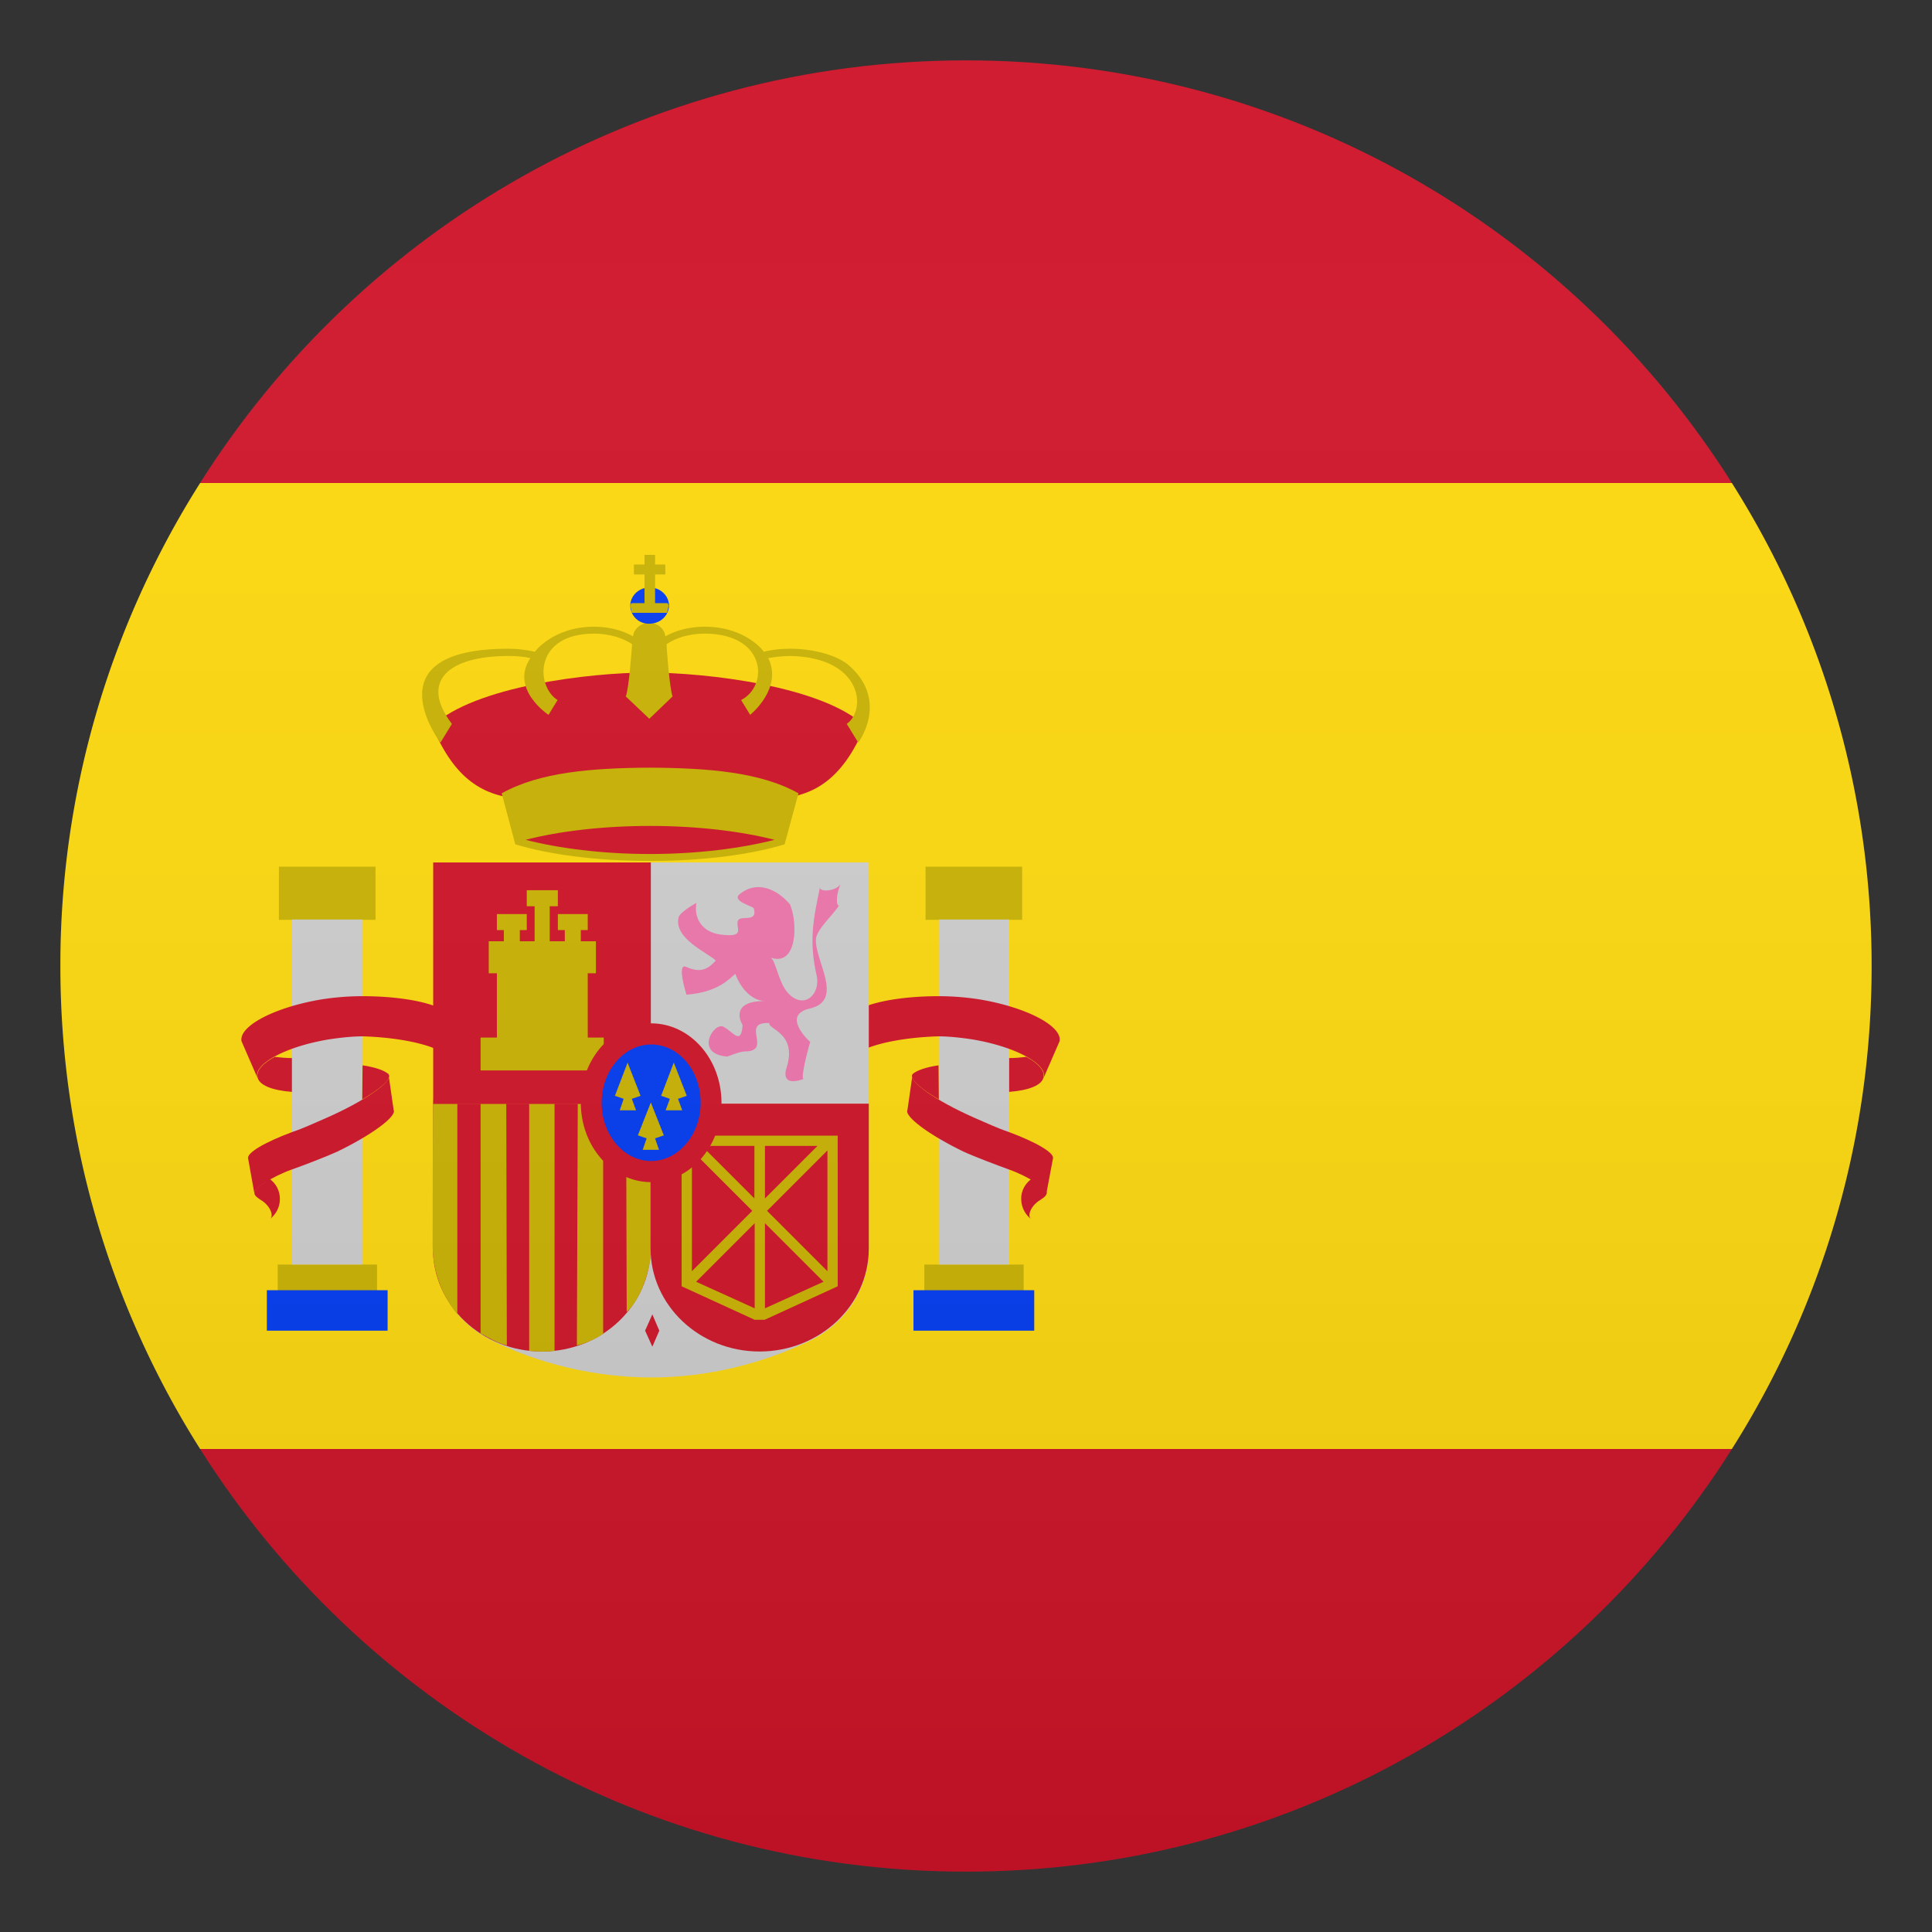 <svg xmlns="http://www.w3.org/2000/svg" xml:space="preserve" style="enable-background:new 0 0 64 64" viewBox="0 0 64 64"><rect x="0" y="0" width="64" height="64" fill="#333333" stroke="none"/><path d="M2 32c0 5.88 1.7 11.37 4.63 16h50.74C60.3 43.37 62 37.88 62 32s-1.7-11.37-4.63-16H6.63A29.831 29.831 0 0 0 2 32z" style="fill:#fcd70b"/><path d="M57.37 16C52.06 7.59 42.68 2 32 2S11.94 7.59 6.63 16h50.74zM6.63 48C11.94 56.41 21.32 62 32 62s20.06-5.59 25.37-14H6.63z" style="fill:#ce1126"/><path d="M9.24 28.71h3.2v1.76h-3.2zM9.2 41.89h3.29v1.65H9.2z" style="fill:#c8b100"/><path d="M8.94 39.06c-.32.19-.54.38-.51.48.02.09.12.15.27.25.23.16.37.45.26.58.19-.16.31-.39.31-.64a.802.802 0 0 0-.33-.67" style="fill:#ce1126"/><path d="M9.67 30.46H12v11.43H9.67z" style="fill:#ccc"/><path d="M14.39 34.73c-.51-.21-1.38-.37-2.37-.4-.34 0-.72.04-1.12.1-1.4.23-2.46.79-2.38 1.24l.01.04L8 34.49c-.09-.5 1.09-1.12 2.63-1.38a8.7 8.7 0 0 1 1.38-.11c.99 0 1.85.13 2.37.32l.01 1.41" style="fill:#ce1126"/><path d="M9.67 36.17c-.65-.05-1.09-.22-1.14-.49-.04-.22.18-.46.57-.67.17.02.37.04.57.04v1.12m2.34-.88c.4.06.71.16.86.29l.01.03c.07.15-.28.46-.88.81l.01-1.13" style="fill:#ce1126"/><path d="M8.22 38.38c-.06-.19.57-.55 1.46-.88.41-.14.74-.3 1.16-.48 1.24-.55 2.15-1.18 2.04-1.41l-.01-.02.17 1.18c.11.21-.73.83-1.87 1.38-.37.17-1.13.46-1.5.59-.65.23-1.3.65-1.24.81l-.21-1.17" style="fill:#ce1126"/><path d="M30.66 28.71h3.2v1.76h-3.2zm-.04 13.18h3.29v1.65h-3.29z" style="fill:#c8b100"/><path d="M8.84 42.74h4v1.34h-4zm21.42 0h4v1.34h-4z" style="fill:#0039f0"/><path d="M34.16 39.06c.33.19.55.38.51.48-.02.09-.12.15-.27.25-.23.16-.37.45-.26.58a.841.841 0 0 1-.31-.64c-.01-.27.12-.51.33-.67" style="fill:#ce1126"/><path d="M31.1 30.46h2.33v11.43H31.1z" style="fill:#ccc"/><path d="M28.71 34.73c.51-.21 1.38-.37 2.37-.4.34 0 .72.04 1.12.1 1.39.23 2.46.79 2.38 1.24l-.01.04.53-1.22c.09-.5-1.09-1.12-2.63-1.38a8.7 8.7 0 0 0-1.38-.11c-.99 0-1.85.13-2.37.32l-.01 1.41" style="fill:#ce1126"/><path d="M33.43 36.17c.65-.05 1.09-.22 1.14-.49.04-.22-.18-.46-.57-.67-.17.02-.37.04-.57.04v1.12m-2.34-.88c-.4.06-.71.16-.86.29l-.01.03c-.07.15.28.46.88.81l-.01-1.13" style="fill:#ce1126"/><path d="M34.88 38.38c.06-.19-.57-.55-1.46-.88-.41-.14-.74-.3-1.16-.48-1.24-.55-2.15-1.18-2.04-1.41l.01-.02-.17 1.18c-.11.21.72.83 1.86 1.38.37.17 1.14.46 1.5.59.65.23 1.3.65 1.24.81l.22-1.17m-13.42-16.1c1.92 0 5.78.44 7.19 1.77-1.49 3.6-3.92 2.12-7.16 2.12s-5.68 1.48-7.17-2.12c1.4-1.32 5.23-1.77 7.14-1.77.95 0-.96 0 0 0z" style="fill:#ce1126"/><path d="M26.45 26.28c-1.24-.7-2.99-.84-4.92-.85-1.93.01-3.66.15-4.91.85l.45 1.69c1.13.34 2.7.55 4.46.55 1.76 0 3.34-.21 4.46-.55l.46-1.69zm1.67-4.24c-.38-.33-1.16-.55-1.94-.55-.31 0-.61.03-.88.1.04.04-.55-.83-1.96-.83-.49 0-.95.12-1.3.32l-.01-.06c-.05-.22-.27-.39-.52-.39s-.48.17-.53.39l-.01.06c-.35-.2-.8-.32-1.29-.32-1.38 0-2 .87-1.96.83-.27-.06-.57-.1-.88-.1-4.62 0-2.25 3.11-2.25 3.11l.38-.62c-1.07-1.4-.14-2.25 1.88-2.25.25 0 .5.02.72.07-.69 1.03.6 1.88.6 1.88l.3-.49c-.73-.46-.79-2.2 1.21-2.2.5 0 .95.14 1.26.35-.01.11-.1 1.45-.21 1.73l.78.74.77-.74c-.1-.27-.2-1.62-.2-1.73.32-.22.77-.35 1.26-.35 2.05 0 2.13 1.73 1.21 2.2l.3.49s1.09-.87.6-1.88c.23-.04.47-.07.72-.07 2.39.04 2.55 1.78 1.88 2.25l.38.62s1.04-1.38-.31-2.56z" style="fill:#c8b100"/><path d="M20.88 20.06c0-.33.29-.6.64-.6.35 0 .64.27.64.6 0 .33-.29.6-.64.6a.605.605 0 0 1-.64-.6" style="fill:#0039f0"/><path d="M21.35 18.38v.32H21v.33h.35v.95h-.44l-.03.08.05.24h1.17l.05-.24-.03-.08h-.42v-.95h.34v-.33h-.34v-.32z" style="fill:#c8b100"/><path d="M21.53 28.29c-1.59 0-3.03-.19-4.12-.47 1.09-.28 2.53-.46 4.12-.46 1.59 0 3.03.18 4.13.46-1.1.28-2.54.47-4.13.47" style="fill:#ce1126"/><path d="M21.58 45.63c-1.88 0-3.74-.46-5.3-1.23-1.15-.57-1.92-1.72-1.92-3.04v-4.78h14.42v4.78c0 1.32-.76 2.47-1.92 3.04-1.57.76-3.4 1.23-5.28 1.23m-.03-17.06h7.23v8h-7.23z" style="fill:#ccc"/><path d="M21.55 41.35c0 1.89-1.6 3.42-3.6 3.42-1.99 0-3.61-1.53-3.61-3.42v-4.79h7.21v4.79" style="fill:#ce1126"/><path d="M15.92 44.17c.22.12.54.32.87.4l-.02-8.18h-.85v7.78zm-1.59-2.88c.02 1.01.42 1.76.82 2.25v-7.1h-.81l-.01 4.85zm3.2 3.46c.33.03.58.03.84 0v-8.36h-.84v8.36zm1.58-.18c.33-.07.7-.27.87-.38v-7.8h-.84l-.03 8.18z" style="fill:#c8b100"/><path d="M14.35 28.57h7.21v8h-7.21z" style="fill:#ce1126"/><path d="M20.76 43.46c.35-.31.68-1.02.8-1.83l.02-5.23h-.84l.02 7.06z" style="fill:#c8b100"/><path d="M28.78 36.56v4.79c0 1.89-1.62 3.42-3.62 3.42-1.99 0-3.61-1.53-3.61-3.42v-4.79h7.23" style="fill:#ce1126"/><path d="M26.17 29.96c.26.6.25 2.08-.65 1.76.17.06.26.81.57 1.16.53.6 1.11.06.96-.58-.25-1.1-.12-1.81.11-2.89.02.14.5.12.68-.11-.13.29-.16.69-.05.7-.18.29-.72.77-.76 1.09-.07.7.97 2.05-.21 2.32-.78.18-.31.8.02 1.11-.01-.01-.36 1.28-.21 1.22-.84.3-.57-.38-.57-.38.36-1.15-.65-1.27-.57-1.47-1-.05.13.94-.82.94-.16 0-.57.17-.58.17-1.1-.09-.45-1.14-.13-.99.31.15.59.65.64-.05 0 0-.51-.81.76-.8-.47 0-.84-.45-1-.9-.17.13-.55.61-1.62.69 0 0-.34-1.07-.01-.92.37.16.65.17.98-.21-.24-.25-1.4-.72-1.23-1.43.05-.19.59-.48.59-.48-.09.49.17.97.81 1.05.83.1.49-.2.56-.45.06-.22.68.08.53-.42-.02-.07-.71-.23-.49-.45.58-.5 1.26-.19 1.69.32" style="fill:#ed72aa"/><path d="m21.61 44.61-.24-.53.24-.54.23.54-.23.53" style="fill:#ce1126"/><path d="M16.46 30.28v.53h.23v.37h-.5v1.06h.27v2.13h-.54v1.09H20v-1.09h-.53v-2.13h.27v-1.06h-.5v-.37h.23v-.53h-.99v.53h.23v.37h-.5v-1.16h.27v-.53h-1.03v.53h.26v1.16h-.49v-.37h.23v-.53zm11.29 12.33v-4.99h-5.17v4.99L25 43.72h.33l2.42-1.11zm-2.76-4.65v1.74l-1.74-1.74h1.74zm-2.07.15 2 2-2 2v-4zm.14 4.35L25 40.52v2.82l-1.94-.88zm2.28.88v-2.82l1.94 1.94-1.94.88zm2.07-1.23-2-2 2-2v4zm-2.07-4.15h1.74l-1.74 1.74v-1.74z" style="fill:#c8b100"/><path d="M19.24 36.53c0-1.45 1.04-2.63 2.33-2.63s2.33 1.18 2.33 2.63-1.04 2.63-2.33 2.63-2.33-1.18-2.33-2.63" style="fill:#ce1126"/><path d="M19.93 36.53c0-1.06.74-1.93 1.64-1.93.91 0 1.64.86 1.64 1.93 0 1.06-.74 1.93-1.64 1.93-.91 0-1.64-.87-1.64-1.93" style="fill:#0039f0"/><path d="m20.79 35.2-.42 1.1.29.1-.13.38h.54l-.14-.38.29-.1-.43-1.1m1.53 0-.42 1.1.29.1-.14.38h.55l-.14-.38.29-.1-.43-1.1m-.76 1.32-.43 1.09.29.1-.13.38h.54l-.13-.38.29-.1-.43-1.09" style="fill:#c8b100"/><linearGradient id="a" x1="32" x2="32" y1="62" y2="2" gradientUnits="userSpaceOnUse"><stop offset="0" style="stop-color:#1a1a1a"/><stop offset=".102" style="stop-color:#393939;stop-opacity:.949"/><stop offset=".347" style="stop-color:#7f7f7f;stop-opacity:.826"/><stop offset=".569" style="stop-color:#b6b6b6;stop-opacity:.716"/><stop offset=".758" style="stop-color:#dedede;stop-opacity:.621"/><stop offset=".908" style="stop-color:#f6f6f6;stop-opacity:.546"/><stop offset="1" style="stop-color:#fff;stop-opacity:.5"/></linearGradient><circle cx="32" cy="32" r="30" style="opacity:.1;fill:url(#a)"/></svg>